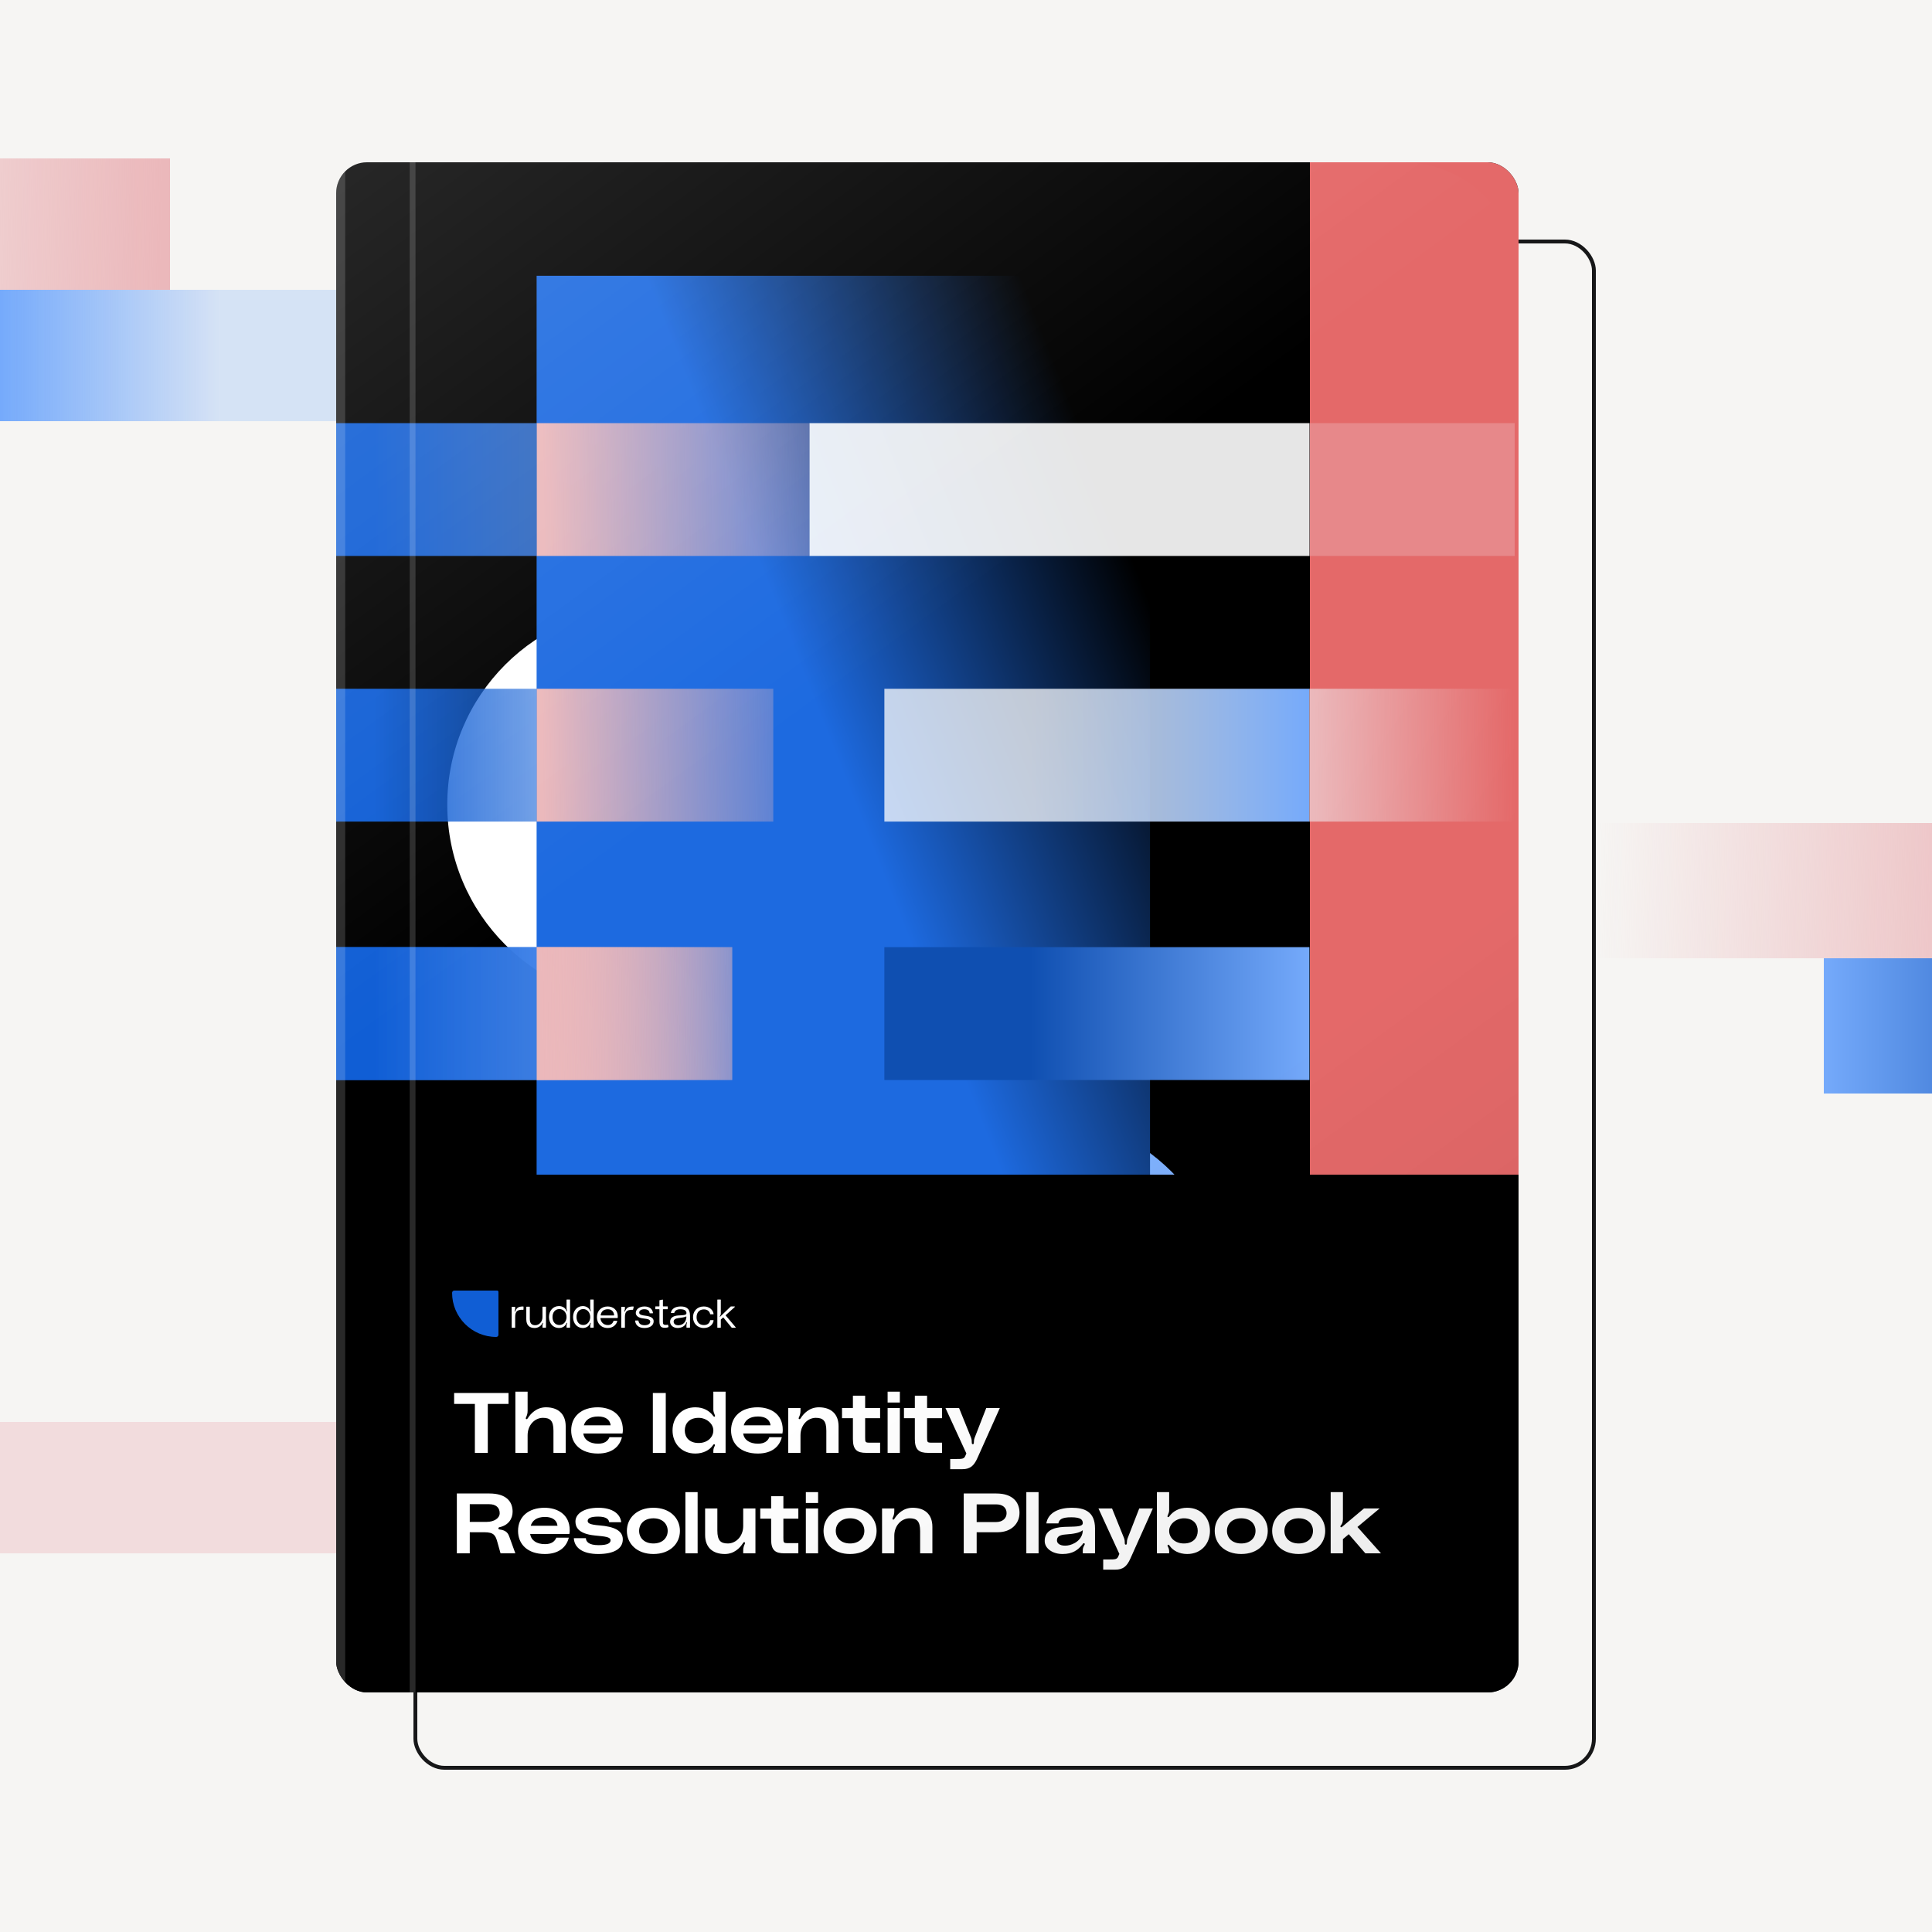 <svg xmlns="http://www.w3.org/2000/svg" fill="none" viewBox="0 0 500 500" height="500" width="500">
<g clip-path="url(#clip0_109_1432)">
<rect fill="#F6F5F3" height="500" width="500"></rect>
<rect stroke="#171718" rx="7.5" height="395" width="305" y="62.5" x="107.5"></rect>
<g clip-path="url(#clip1_109_1432)">
<rect fill="white" rx="8" height="396" width="306" y="42" x="87"></rect>
<g clip-path="url(#clip2_109_1432)">
<g clip-path="url(#clip3_109_1432)">
<rect fill="black" transform="translate(87 42)" height="489.6" width="306"></rect>
<g filter="url(#filter0_f_109_1432)">
<circle fill="white" r="51.25" cy="208.25" cx="167"></circle>
</g>
<g filter="url(#filter1_f_109_1432)">
<circle fill="#7DAFFB" r="51.25" cy="339.5" cx="267"></circle>
</g>
<rect fill="#E46969" height="303" width="54" y="42" x="339"></rect>
<rect fill="url(#paint0_linear_109_1432)" height="415.625" width="158.75" y="71.375" x="138.875"></rect>
<rect fill="white" height="34.375" width="129.375" y="310.75" x="209.5"></rect>
<rect fill="#FBECED" transform="matrix(-1 0 0 1 209.5 310.75)" height="34.375" width="70.625" opacity="0.6"></rect>
<rect fill="url(#paint1_linear_109_1432)" height="34.375" width="51.875" y="310.75" x="87"></rect>
<rect fill="#EBB8BB" transform="matrix(-1 0 0 1 392 310.75)" height="34.375" width="53.125"></rect>
<rect fill="white" height="34.375" width="129.375" y="109.5" x="209.5" opacity="0.9"></rect>
<rect fill="url(#paint2_linear_109_1432)" transform="matrix(-1 0 0 1 209.5 109.5)" height="34.375" width="70.625"></rect>
<rect fill="url(#paint3_linear_109_1432)" height="34.375" width="51.875" y="109.5" x="87"></rect>
<rect fill="#EBB8BB" transform="matrix(-1 0 0 1 392 109.5)" height="34.375" width="53.125" opacity="0.4"></rect>
<rect fill="url(#paint4_linear_109_1432)" height="34.375" width="110" y="178.25" x="228.875"></rect>
<rect fill="url(#paint5_linear_109_1432)" height="34.375" width="110" y="245.125" x="228.875"></rect>
<rect fill="url(#paint6_linear_109_1432)" height="34.375" width="110" y="372" x="228.875"></rect>
<rect fill="url(#paint7_linear_109_1432)" transform="matrix(-1 0 0 1 200.125 178.25)" height="34.375" width="61.25"></rect>
<rect fill="url(#paint8_linear_109_1432)" transform="matrix(-1 0 0 1 189.5 245.125)" height="34.375" width="50.625"></rect>
<rect fill="#EBB8BB" transform="matrix(-1 0 0 1 205.125 372)" height="34.375" width="66.25"></rect>
<rect fill="url(#paint9_linear_109_1432)" height="34.375" width="51.875" y="178.25" x="87"></rect>
<rect fill="url(#paint10_linear_109_1432)" height="34.375" width="51.875" y="245.125" x="87"></rect>
<rect fill="url(#paint11_linear_109_1432)" height="34.375" width="51.875" y="372" x="87"></rect>
<rect fill="url(#paint12_linear_109_1432)" transform="matrix(-1 0 0 1 392 178.25)" height="34.375" width="53.125"></rect>
<rect fill="url(#paint13_linear_109_1432)" transform="matrix(-1 0 0 1 392 372)" height="34.375" width="53.125"></rect>
<rect fill="url(#paint14_linear_109_1432)" transform="matrix(-1 0 0 1 189.5 245.125)" height="34.375" width="50.625"></rect>
<rect fill="url(#paint15_linear_109_1432)" height="34.375" width="51.875" y="245.125" x="87"></rect>
</g>
<rect fill="black" transform="translate(87 304)" height="134" width="306"></rect>
<path fill="#105ED5" d="M117 334.571C117 334.256 117.256 334 117.571 334H128.657C128.846 334 129 334.154 129 334.343V345.429C129 345.744 128.744 346 128.429 346C122.117 346 117 340.883 117 334.571Z"></path>
<path fill="white" d="M133.238 339.448C133.148 339.438 133.181 339.342 133.215 339.257C133.305 339.003 133.328 338.823 133.328 338.621V338.283C133.328 338.235 133.289 338.197 133.242 338.197H132.514C132.467 338.197 132.429 338.235 132.429 338.283V343.54C132.429 343.587 132.467 343.626 132.514 343.626H133.242C133.289 343.626 133.328 343.587 133.328 343.54V340.858C133.328 339.464 133.793 338.897 135.393 338.976C135.442 338.979 135.485 338.94 135.485 338.89V338.198C135.485 338.151 135.446 338.112 135.399 338.113C134.023 338.127 133.724 338.501 133.35 339.363C133.328 339.406 133.305 339.459 133.238 339.448Z"></path>
<path fill="white" d="M138.365 343.686C139.411 343.686 140.184 342.965 140.377 342.424C140.389 342.392 140.434 342.329 140.502 342.35C140.593 342.382 140.536 342.477 140.502 342.562C140.411 342.784 140.389 342.954 140.389 343.145V343.515C140.389 343.563 140.427 343.601 140.474 343.601H141.213C141.26 343.601 141.298 343.563 141.298 343.515V338.258C141.298 338.211 141.26 338.172 141.213 338.172H140.474C140.427 338.172 140.389 338.211 140.389 338.258V340.876C140.389 342.169 139.422 342.965 138.535 342.965C137.728 342.965 137.114 342.615 137.114 341.353V338.258C137.114 338.211 137.075 338.172 137.028 338.172H136.29C136.243 338.172 136.204 338.211 136.204 338.258V341.395C136.204 342.986 137.023 343.686 138.365 343.686Z"></path>
<path fill="white" d="M146.708 336.314C146.66 336.314 146.622 336.353 146.622 336.4V338.528C146.622 338.721 146.645 338.904 146.724 339.119C146.758 339.215 146.827 339.312 146.724 339.344C146.656 339.366 146.611 339.269 146.599 339.237C146.338 338.495 145.577 338.012 144.645 338.012C143.134 338.012 142.077 339.215 142.077 340.849C142.077 342.482 143.134 343.686 144.645 343.686C145.554 343.686 146.327 343.213 146.599 342.439C146.611 342.407 146.656 342.321 146.736 342.353C146.804 342.385 146.77 342.471 146.736 342.557C146.645 342.794 146.622 342.944 146.622 343.127V343.514C146.622 343.561 146.66 343.6 146.708 343.6H147.445C147.493 343.6 147.531 343.561 147.531 343.514V336.4C147.531 336.353 147.493 336.314 147.445 336.314H146.708ZM144.781 342.912C143.6 342.912 142.986 341.966 142.986 340.849C142.986 339.731 143.6 338.785 144.781 338.785C145.861 338.785 146.622 339.731 146.622 340.849C146.622 341.966 145.861 342.912 144.781 342.912Z"></path>
<path fill="white" d="M152.841 336.314C152.793 336.314 152.755 336.353 152.755 336.4V338.528C152.755 338.721 152.777 338.904 152.855 339.119C152.888 339.215 152.955 339.312 152.855 339.344C152.788 339.366 152.744 339.269 152.733 339.237C152.477 338.495 151.733 338.012 150.821 338.012C149.343 338.012 148.31 339.215 148.31 340.849C148.31 342.482 149.343 343.686 150.821 343.686C151.71 343.686 152.466 343.213 152.733 342.439C152.744 342.407 152.788 342.321 152.866 342.353C152.933 342.385 152.899 342.471 152.866 342.557C152.777 342.794 152.755 342.944 152.755 343.127V343.514C152.755 343.561 152.793 343.6 152.841 343.6H153.558C153.606 343.6 153.644 343.561 153.644 343.514V336.4C153.644 336.353 153.606 336.314 153.558 336.314H152.841ZM150.955 342.912C149.799 342.912 149.199 341.966 149.199 340.849C149.199 339.731 149.799 338.785 150.955 338.785C152.01 338.785 152.755 339.731 152.755 340.849C152.755 341.966 152.01 342.912 150.955 342.912Z"></path>
<path fill="white" d="M159.877 340.741C159.877 338.883 158.54 338.112 157.261 338.112C155.61 338.112 154.483 339.242 154.483 340.899C154.483 342.387 155.471 343.686 157.284 343.686C158.692 343.686 159.499 342.798 159.745 341.932C159.76 341.879 159.719 341.828 159.664 341.828H158.857C158.82 341.828 158.788 341.851 158.775 341.886C158.559 342.47 158.141 342.926 157.319 342.926C156.171 342.926 155.481 342.114 155.396 341.2C155.391 341.151 155.431 341.11 155.48 341.11H159.778C159.821 341.11 159.857 341.078 159.862 341.035C159.87 340.952 159.877 340.852 159.877 340.741ZM157.331 338.83C158.232 338.83 158.827 339.404 158.937 340.342C158.943 340.392 158.904 340.434 158.854 340.434H155.535C155.483 340.434 155.443 340.388 155.452 340.337C155.602 339.496 156.111 338.83 157.331 338.83Z"></path>
<path fill="white" d="M163.99 338.217C164.001 338.163 163.96 338.112 163.904 338.113C163.602 338.116 163.35 338.136 163.135 338.172C162.866 338.217 162.658 338.289 162.488 338.389C162.146 338.591 161.96 338.91 161.751 339.363C161.75 339.366 161.748 339.369 161.746 339.372C161.724 339.413 161.699 339.458 161.632 339.448C161.537 339.438 161.573 339.342 161.608 339.257C161.704 339.003 161.727 338.823 161.727 338.621V338.285C161.727 338.236 161.688 338.197 161.64 338.197H160.863C160.815 338.197 160.776 338.236 160.776 338.285V343.538C160.776 343.587 160.815 343.626 160.863 343.626H161.64C161.688 343.626 161.727 343.587 161.727 343.538V340.858C161.727 340.073 161.884 339.55 162.323 339.257C162.528 339.121 162.794 339.034 163.135 338.995C163.322 338.973 163.531 338.965 163.765 338.971C163.808 338.972 163.845 338.942 163.854 338.9L163.99 338.217Z"></path>
<path fill="white" d="M164.461 341.743C164.412 341.743 164.373 341.784 164.377 341.833C164.472 342.974 165.34 343.686 166.758 343.686C168.223 343.686 169.166 343.021 169.166 341.923C169.166 341.057 168.322 340.656 166.979 340.498C165.526 340.329 165.426 339.981 165.426 339.674C165.426 339.316 165.77 338.83 166.758 338.83C167.747 338.83 168.058 339.314 168.115 339.806C168.121 339.85 168.158 339.886 168.203 339.886H168.907C168.957 339.886 168.996 339.843 168.99 339.793C168.876 338.827 168.136 338.112 166.791 338.112C165.326 338.112 164.538 338.967 164.538 339.78C164.538 340.487 165.171 341.057 166.391 341.195C167.901 341.363 168.278 341.553 168.278 342.081C168.278 342.43 167.934 342.968 166.802 342.968C165.703 342.968 165.288 342.384 165.241 341.827C165.237 341.781 165.2 341.743 165.153 341.743H164.461Z"></path>
<path fill="white" d="M172.734 338.098C172.782 338.098 172.822 338.137 172.822 338.185V338.744C172.822 338.793 172.782 338.832 172.734 338.832H171.651C171.602 338.832 171.563 338.871 171.563 338.919V342.071C171.563 342.697 171.698 342.892 172.327 342.892C172.509 342.892 172.672 342.866 172.797 342.837C172.846 342.826 172.896 342.857 172.906 342.907L173 343.373C173.007 343.412 172.988 343.451 172.952 343.467C172.834 343.52 172.603 343.605 172.327 343.626C171.139 343.714 170.664 343.291 170.664 342.006V338.919C170.664 338.871 170.625 338.832 170.576 338.832H169.673C169.625 338.832 169.585 338.793 169.585 338.744V338.185C169.585 338.137 169.625 338.098 169.673 338.098H170.576C170.625 338.098 170.664 338.058 170.664 338.01V336.566C170.664 336.524 170.694 336.488 170.735 336.48L171.458 336.335C171.513 336.324 171.563 336.366 171.563 336.421V338.01C171.563 338.058 171.602 338.098 171.651 338.098H172.734Z"></path>
<path fill="white" d="M173.421 342.092C173.421 343.021 174.307 343.686 175.354 343.686C176.435 343.686 177.321 343.158 177.632 342.303C177.643 342.261 177.678 342.187 177.747 342.208C177.839 342.229 177.804 342.324 177.77 342.408C177.689 342.63 177.654 342.788 177.654 343V343.516C177.654 343.563 177.693 343.601 177.74 343.601H178.489C178.537 343.601 178.575 343.563 178.575 343.516V340.519C178.575 338.534 177.482 338.112 176.159 338.112C174.929 338.112 173.874 338.581 173.625 339.701C173.613 339.753 173.654 339.801 173.707 339.801H174.43C174.472 339.801 174.507 339.771 174.517 339.73C174.628 339.269 175.082 338.83 176.067 338.83C177.413 338.83 177.643 339.421 177.654 339.843C177.666 340.445 176.573 340.361 175.492 340.445C174.456 340.529 173.421 340.899 173.421 342.092ZM177.482 340.717C177.549 340.678 177.652 340.724 177.647 340.802C177.562 342.159 176.782 342.878 175.733 342.968C174.778 343.052 174.341 342.556 174.341 342.039C174.341 341.48 174.801 341.237 175.515 341.131C176.289 341.013 177.063 340.965 177.482 340.717Z"></path>
<path fill="white" d="M179.354 340.899C179.354 342.43 180.412 343.686 182.147 343.686C183.653 343.686 184.541 342.752 184.677 341.752C184.684 341.702 184.644 341.659 184.594 341.659H183.864C183.822 341.659 183.787 341.69 183.778 341.731C183.639 342.423 183.093 342.926 182.17 342.926C180.86 342.926 180.274 341.997 180.274 340.899C180.274 339.801 180.86 338.872 182.17 338.872C183.093 338.872 183.639 339.375 183.778 340.067C183.787 340.108 183.822 340.139 183.864 340.139H184.594C184.644 340.139 184.684 340.096 184.677 340.046C184.541 339.046 183.641 338.112 182.147 338.112C180.377 338.112 179.354 339.368 179.354 340.899Z"></path>
<path fill="white" d="M190.316 343.626C190.389 343.626 190.429 343.54 190.382 343.485L187.824 340.465C187.794 340.429 187.798 340.377 187.832 340.346L190.155 338.254C190.214 338.201 190.177 338.104 190.098 338.104H189.164C189.142 338.104 189.121 338.113 189.105 338.128L186.445 340.682C186.4 340.725 186.354 340.779 186.298 340.736C186.231 340.692 186.276 340.628 186.321 340.574C186.489 340.358 186.545 340.175 186.545 339.894V336.4C186.545 336.353 186.507 336.314 186.46 336.314H185.732C185.685 336.314 185.647 336.353 185.647 336.4V343.54C185.647 343.587 185.685 343.626 185.732 343.626H186.46C186.507 343.626 186.545 343.587 186.545 343.54V341.539C186.545 341.515 186.555 341.492 186.573 341.476L187.108 340.99C187.144 340.957 187.201 340.962 187.232 341L189.352 343.594C189.368 343.614 189.392 343.626 189.418 343.626H190.316Z"></path>
<path fill="white" d="M117.528 360.512H131.608V363.328H126.24V376H122.896V363.328H117.528V360.512ZM141.298 364.208C144.356 364.208 146.402 365.836 146.402 369.136V376H143.234V370.28C143.234 367.662 142.376 366.936 140.506 366.936C138.438 366.936 136.546 368.762 136.546 371.446V376H133.378V360.16H136.546V365.11C136.546 365.814 136.392 366.232 136.194 366.694C136.106 366.892 135.952 367.2 136.238 367.266C136.414 367.31 136.502 367.178 136.612 367.002C137.338 365.858 138.834 364.208 141.298 364.208ZM161.197 370.038C161.197 370.346 161.175 370.654 161.109 370.984H150.945C151.209 372.656 152.617 373.624 154.795 373.624C156.467 373.624 157.325 372.92 157.721 371.952H160.955C160.361 374.35 158.425 376.176 154.751 376.176C150.285 376.176 147.821 373.646 147.821 370.192C147.821 366.562 150.483 364.208 154.685 364.208C157.875 364.208 161.197 365.814 161.197 370.038ZM151.099 368.872H158.029C157.897 367.53 156.841 366.584 154.817 366.584C152.529 366.584 151.495 367.596 151.099 368.872ZM172.301 376H168.957V360.512H172.301V376ZM184.613 360.16H187.781V376H184.613V375.494C184.613 375.054 184.723 374.702 184.921 374.306C185.031 374.086 185.141 373.888 184.877 373.778C184.701 373.712 184.569 373.932 184.525 373.998C183.689 375.252 182.061 376.176 179.949 376.176C176.341 376.176 174.053 373.536 174.053 370.192C174.053 366.848 176.341 364.208 179.949 364.208C182.127 364.208 183.601 365.154 184.525 366.364C184.591 366.452 184.767 366.716 184.943 366.628C185.163 366.518 185.009 366.254 184.921 366.034C184.745 365.616 184.613 365.286 184.613 364.824V360.16ZM180.807 373.448C183.095 373.448 184.613 371.952 184.613 370.192C184.613 368.432 182.809 366.936 180.807 366.936C178.365 366.936 177.221 368.432 177.221 370.192C177.221 371.952 178.365 373.448 180.807 373.448ZM202.576 370.038C202.576 370.346 202.554 370.654 202.488 370.984H192.324C192.588 372.656 193.996 373.624 196.174 373.624C197.846 373.624 198.704 372.92 199.1 371.952H202.334C201.74 374.35 199.804 376.176 196.13 376.176C191.664 376.176 189.2 373.646 189.2 370.192C189.2 366.562 191.862 364.208 196.064 364.208C199.254 364.208 202.576 365.814 202.576 370.038ZM192.478 368.872H199.408C199.276 367.53 198.22 366.584 196.196 366.584C193.908 366.584 192.874 367.596 192.478 368.872ZM211.918 364.208C214.976 364.208 217.022 365.836 217.022 369.136V376H213.854V370.28C213.854 367.662 212.996 366.936 211.126 366.936C209.058 366.936 207.166 368.762 207.166 371.446V376H203.998V364.384H207.166V365.11C207.166 365.814 207.012 366.232 206.814 366.694C206.726 366.892 206.572 367.2 206.858 367.266C207.034 367.31 207.122 367.178 207.232 367.002C207.958 365.858 209.454 364.208 211.918 364.208ZM227.772 367.024H223.9V371.974C223.9 373.25 223.922 373.36 225.11 373.36H227.772V376H224.164C221.832 376 220.732 375.23 220.732 372.436V367.024H217.916V364.384H220.732V361.216H223.9V364.384H227.772V367.024ZM229.714 362.976V360.16H232.882V362.976H229.714ZM229.714 376V364.384H232.882V376H229.714ZM243.8 367.024H239.928V371.974C239.928 373.25 239.95 373.36 241.138 373.36H243.8V376H240.192C237.86 376 236.76 375.23 236.76 372.436V367.024H233.944V364.384H236.76V361.216H239.928V364.384H243.8V367.024ZM244.682 364.384H248.202L251.304 372.062C251.48 372.524 251.502 372.942 251.502 373.382C251.502 373.536 251.524 373.756 251.766 373.756C252.008 373.756 252.03 373.558 252.03 373.382C252.03 372.964 252.074 372.524 252.25 372.062L255.242 364.384H258.762L252.954 377.342C252.052 379.366 251.062 380.224 249.038 380.224H245.914V377.584H247.366C249.038 377.584 249.478 377.562 249.808 376.814L250.094 376.154L244.682 364.384ZM118.232 402V386.512H126.636C130.992 386.512 132.664 388.58 132.664 391.22C132.664 393.024 131.608 394.762 129.232 395.246C129.122 395.268 128.99 395.334 128.99 395.532C128.99 395.708 129.078 395.796 129.232 395.818C131.168 396.038 131.542 396.94 131.872 397.864L133.368 402H129.54L128.704 399.03C128.242 397.38 127.824 396.544 125.36 396.544H121.576V402H118.232ZM121.576 393.86H125.998C127.824 393.86 129.32 392.936 129.32 391.616C129.32 390.142 128.308 389.284 126.614 389.284H121.576V393.86ZM147.447 396.038C147.447 396.346 147.425 396.654 147.359 396.984H137.195C137.459 398.656 138.867 399.624 141.045 399.624C142.717 399.624 143.575 398.92 143.971 397.952H147.205C146.611 400.35 144.675 402.176 141.001 402.176C136.535 402.176 134.071 399.646 134.071 396.192C134.071 392.562 136.733 390.208 140.935 390.208C144.125 390.208 147.447 391.814 147.447 396.038ZM137.349 394.872H144.279C144.147 393.53 143.091 392.584 141.067 392.584C138.779 392.584 137.745 393.596 137.349 394.872ZM148.508 398.084H151.632C151.654 398.942 152.314 399.888 154.932 399.888C157.242 399.888 158.012 399.36 158.012 398.634C158.012 397.754 156.626 397.644 153.942 397.38C149.476 396.94 148.926 395.048 148.926 393.75C148.926 391.858 150.928 390.208 154.888 390.208C158.562 390.208 160.564 391.836 160.762 393.948H157.66C157.572 393.222 156.912 392.496 154.822 392.496C152.754 392.496 152.094 392.98 152.094 393.596C152.094 394.146 152.446 394.564 155.24 394.784C158.76 395.07 161.18 396.038 161.18 398.37C161.18 400.79 158.936 402.176 154.822 402.176C150.774 402.176 148.64 400.57 148.508 398.084ZM169.101 390.208C173.391 390.208 175.965 392.892 175.965 396.192C175.965 399.492 173.391 402.176 169.101 402.176C164.811 402.176 162.237 399.492 162.237 396.192C162.237 392.892 164.811 390.208 169.101 390.208ZM169.101 399.448C171.455 399.448 172.797 397.996 172.797 396.192C172.797 394.388 171.455 392.936 169.101 392.936C166.747 392.936 165.405 394.388 165.405 396.192C165.405 397.996 166.747 399.448 169.101 399.448ZM177.378 386.16H180.546V402H177.378V386.16ZM187.588 402.176C184.53 402.176 182.484 400.548 182.484 397.248V390.384H185.652V396.104C185.652 398.722 186.51 399.448 188.38 399.448C190.448 399.448 192.34 397.622 192.34 394.938V390.384H195.508V402H192.34V401.274C192.34 400.57 192.494 400.152 192.692 399.69C192.78 399.492 192.934 399.184 192.648 399.118C192.472 399.074 192.384 399.206 192.274 399.382C191.548 400.526 190.052 402.176 187.588 402.176ZM206.61 393.024H202.738V397.974C202.738 399.25 202.76 399.36 203.948 399.36H206.61V402H203.002C200.67 402 199.57 401.23 199.57 398.436V393.024H196.754V390.384H199.57V387.216H202.738V390.384H206.61V393.024ZM208.552 388.976V386.16H211.72V388.976H208.552ZM208.552 402V390.384H211.72V402H208.552ZM219.997 390.208C224.287 390.208 226.861 392.892 226.861 396.192C226.861 399.492 224.287 402.176 219.997 402.176C215.707 402.176 213.133 399.492 213.133 396.192C213.133 392.892 215.707 390.208 219.997 390.208ZM219.997 399.448C222.351 399.448 223.693 397.996 223.693 396.192C223.693 394.388 222.351 392.936 219.997 392.936C217.643 392.936 216.301 394.388 216.301 396.192C216.301 397.996 217.643 399.448 219.997 399.448ZM236.195 390.208C239.253 390.208 241.299 391.836 241.299 395.136V402H238.131V396.28C238.131 393.662 237.273 392.936 235.403 392.936C233.335 392.936 231.443 394.762 231.443 397.446V402H228.275V390.384H231.443V391.11C231.443 391.814 231.289 392.232 231.091 392.694C231.003 392.892 230.849 393.2 231.135 393.266C231.311 393.31 231.399 393.178 231.509 393.002C232.235 391.858 233.731 390.208 236.195 390.208ZM257.82 386.512C262.176 386.512 263.848 388.844 263.848 391.528C263.848 394.212 261.824 396.544 258.172 396.544H252.76V402H249.416V386.512H257.82ZM257.798 393.904C259.492 393.904 260.504 392.914 260.504 391.616C260.504 390.186 259.492 389.328 257.798 389.328H252.76V393.904H257.798ZM265.615 386.16H268.783V402H265.615V386.16ZM270.368 398.81C270.368 396.236 272.436 395.29 275.406 395.158C277.87 395.048 280.246 395.246 280.224 394.168C280.202 393.376 279.828 392.672 277.254 392.672C274.658 392.672 274.108 393.31 273.91 394.256H270.786C271.27 391.33 274.262 390.208 277.342 390.208C280.532 390.208 283.392 391.088 283.392 395.576V402H280.224V401.186C280.224 400.658 280.4 400.306 280.62 399.91C280.73 399.712 280.84 399.492 280.598 399.404C280.334 399.316 280.268 399.536 280.18 399.646C278.97 401.164 277.606 402.176 274.966 402.176C272.436 402.176 270.368 400.768 270.368 398.81ZM280.224 396.016C279.388 396.742 277.694 396.984 275.824 397.116C274.306 397.226 273.536 397.622 273.536 398.656C273.536 399.624 274.68 400.174 276.242 399.976C277.826 399.778 280.202 398.546 280.224 396.016ZM284.277 390.384H287.797L290.899 398.062C291.075 398.524 291.097 398.942 291.097 399.382C291.097 399.536 291.119 399.756 291.361 399.756C291.603 399.756 291.625 399.558 291.625 399.382C291.625 398.964 291.669 398.524 291.845 398.062L294.837 390.384H298.357L292.549 403.342C291.647 405.366 290.657 406.224 288.633 406.224H285.509V403.584H286.961C288.633 403.584 289.073 403.562 289.403 402.814L289.689 402.154L284.277 390.384ZM302.578 386.16V390.824C302.578 391.286 302.446 391.616 302.27 392.034C302.182 392.254 302.028 392.518 302.248 392.628C302.424 392.716 302.6 392.452 302.666 392.364C303.59 391.154 305.064 390.208 307.242 390.208C310.85 390.208 313.138 392.848 313.138 396.192C313.138 399.536 310.85 402.176 307.242 402.176C305.13 402.176 303.502 401.252 302.666 399.998C302.622 399.932 302.49 399.712 302.314 399.778C302.05 399.888 302.16 400.086 302.27 400.306C302.468 400.702 302.578 401.054 302.578 401.494V402H299.41V386.16H302.578ZM306.384 399.448C308.826 399.448 309.97 397.952 309.97 396.192C309.97 394.432 308.826 392.936 306.384 392.936C304.382 392.936 302.578 394.432 302.578 396.192C302.578 397.952 304.096 399.448 306.384 399.448ZM321.232 390.208C325.522 390.208 328.096 392.892 328.096 396.192C328.096 399.492 325.522 402.176 321.232 402.176C316.942 402.176 314.368 399.492 314.368 396.192C314.368 392.892 316.942 390.208 321.232 390.208ZM321.232 399.448C323.586 399.448 324.928 397.996 324.928 396.192C324.928 394.388 323.586 392.936 321.232 392.936C318.878 392.936 317.536 394.388 317.536 396.192C317.536 397.996 318.878 399.448 321.232 399.448ZM336.099 390.208C340.389 390.208 342.963 392.892 342.963 396.192C342.963 399.492 340.389 402.176 336.099 402.176C331.809 402.176 329.235 399.492 329.235 396.192C329.235 392.892 331.809 390.208 336.099 390.208ZM336.099 399.448C338.453 399.448 339.795 397.996 339.795 396.192C339.795 394.388 338.453 392.936 336.099 392.936C333.745 392.936 332.403 394.388 332.403 396.192C332.403 397.996 333.745 399.448 336.099 399.448ZM357.401 402H353.353L349.063 397.05L347.545 398.326V402H344.377V386.16H347.545V393.09C347.545 394.014 347.325 394.388 346.973 394.828C346.885 394.938 346.841 395.092 346.973 395.202C347.149 395.334 347.281 395.202 347.347 395.136L353.001 390.384H357.049L351.307 395.18L357.401 402Z"></path>
</g>
<g clip-path="url(#clip4_109_1432)">
<rect fill-opacity="0.5" fill="url(#paint16_linear_109_1432)" height="396" width="306" y="42" x="87"></rect>
<path stroke-width="1.5" stroke-opacity="0.16" stroke="white" d="M106.779 37.804V442.196"></path>
<path stroke-width="3" stroke-opacity="0.16" stroke="white" d="M87.836 37.804V442.196"></path>
</g>
</g>
<rect fill="url(#paint17_linear_109_1432)" height="35" width="119" y="213" x="413"></rect>
<rect fill="url(#paint18_linear_109_1432)" transform="matrix(-1 0 0 1 591 248)" height="35" width="119"></rect>
<rect fill="url(#paint19_linear_109_1432)" transform="matrix(-1 0 0 1 87 75)" height="34" width="87"></rect>
<rect fill="#EBB8BB" height="34" width="130" y="368" x="-43" opacity="0.4"></rect>
<rect fill="url(#paint20_linear_109_1432)" height="34" width="87" y="41" x="-43"></rect>
</g>
<defs>
<filter color-interpolation-filters="sRGB" filterUnits="userSpaceOnUse" height="195" width="195" y="110.75" x="69.5" id="filter0_f_109_1432">
<feFlood result="BackgroundImageFix" flood-opacity="0"></feFlood>
<feBlend result="shape" in2="BackgroundImageFix" in="SourceGraphic" mode="normal"></feBlend>
<feGaussianBlur result="effect1_foregroundBlur_109_1432" stdDeviation="23.125"></feGaussianBlur>
</filter>
<filter color-interpolation-filters="sRGB" filterUnits="userSpaceOnUse" height="195" width="195" y="242" x="169.5" id="filter1_f_109_1432">
<feFlood result="BackgroundImageFix" flood-opacity="0"></feFlood>
<feBlend result="shape" in2="BackgroundImageFix" in="SourceGraphic" mode="normal"></feBlend>
<feGaussianBlur result="effect1_foregroundBlur_109_1432" stdDeviation="23.125"></feGaussianBlur>
</filter>
<linearGradient gradientUnits="userSpaceOnUse" y2="118.329" x2="185.759" y1="75.218" x1="294.519" id="paint0_linear_109_1432">
<stop offset="0.23"></stop>
<stop stop-color="#1D6AE0" offset="1"></stop>
</linearGradient>
<linearGradient gradientUnits="userSpaceOnUse" y2="328.25" x2="138.875" y1="328.25" x1="96.688" id="paint1_linear_109_1432">
<stop stop-color="#105ED5"></stop>
<stop stop-opacity="0.83" stop-color="#3D80E7" offset="1"></stop>
</linearGradient>
<linearGradient gradientUnits="userSpaceOnUse" y2="14.521" x2="0.008" y1="15.625" x1="68.963" id="paint2_linear_109_1432">
<stop stop-color="#EBB8BB"></stop>
<stop stop-opacity="0.32" stop-color="#EBB8BB" offset="1"></stop>
</linearGradient>
<linearGradient gradientUnits="userSpaceOnUse" y2="127" x2="138.875" y1="127" x1="96.688" id="paint3_linear_109_1432">
<stop stop-color="#105ED5"></stop>
<stop stop-opacity="0.83" stop-color="#3D80E7" offset="1"></stop>
</linearGradient>
<linearGradient gradientUnits="userSpaceOnUse" y2="195.75" x2="338.875" y1="195.75" x1="266.688" id="paint4_linear_109_1432">
<stop stop-opacity="0.75" stop-color="white"></stop>
<stop stop-color="#75AAFB" offset="1"></stop>
</linearGradient>
<linearGradient gradientUnits="userSpaceOnUse" y2="262.625" x2="338.875" y1="262.625" x1="266.688" id="paint5_linear_109_1432">
<stop stop-color="#0F4FB1"></stop>
<stop stop-color="#75AAFB" offset="1"></stop>
</linearGradient>
<linearGradient gradientUnits="userSpaceOnUse" y2="389.5" x2="338.875" y1="389.5" x1="266.688" id="paint6_linear_109_1432">
<stop stop-color="#0F4FB1"></stop>
<stop stop-color="#75AAFB" offset="1"></stop>
</linearGradient>
<linearGradient gradientUnits="userSpaceOnUse" y2="14.794" x2="0.003" y1="15.625" x1="59.809" id="paint7_linear_109_1432">
<stop stop-color="#EBB8BB"></stop>
<stop stop-opacity="0.32" stop-color="#EBB8BB" offset="1"></stop>
</linearGradient>
<linearGradient gradientUnits="userSpaceOnUse" y2="15.057" x2="-0.001" y1="15.625" x1="49.434" id="paint8_linear_109_1432">
<stop stop-color="#EBB8BB"></stop>
<stop stop-opacity="0.32" stop-color="#EBB8BB" offset="1"></stop>
</linearGradient>
<linearGradient gradientUnits="userSpaceOnUse" y2="195.75" x2="138.875" y1="195.75" x1="96.688" id="paint9_linear_109_1432">
<stop stop-color="#105ED5"></stop>
<stop stop-opacity="0.6" stop-color="#105ED5" offset="1"></stop>
</linearGradient>
<linearGradient gradientUnits="userSpaceOnUse" y2="262.625" x2="138.875" y1="262.625" x1="96.688" id="paint10_linear_109_1432">
<stop stop-color="#105ED5"></stop>
<stop stop-opacity="0.83" stop-color="#3D80E7" offset="1"></stop>
</linearGradient>
<linearGradient gradientUnits="userSpaceOnUse" y2="389.5" x2="138.875" y1="389.5" x1="96.688" id="paint11_linear_109_1432">
<stop stop-color="#105ED5"></stop>
<stop stop-opacity="0.6" stop-color="#105ED5" offset="1"></stop>
</linearGradient>
<linearGradient gradientUnits="userSpaceOnUse" y2="15" x2="-2.2237e-07" y1="15.625" x1="51.875" id="paint12_linear_109_1432">
<stop stop-color="#EBB8BB"></stop>
<stop stop-opacity="0" stop-color="#EBB8BB" offset="1"></stop>
</linearGradient>
<linearGradient gradientUnits="userSpaceOnUse" y2="15" x2="-2.2237e-07" y1="15.625" x1="51.875" id="paint13_linear_109_1432">
<stop stop-color="#EBB8BB"></stop>
<stop stop-opacity="0" stop-color="#EBB8BB" offset="1"></stop>
</linearGradient>
<linearGradient gradientUnits="userSpaceOnUse" y2="15.057" x2="-0.001" y1="15.625" x1="49.434" id="paint14_linear_109_1432">
<stop stop-color="#EBB8BB"></stop>
<stop stop-opacity="0.32" stop-color="#EBB8BB" offset="1"></stop>
</linearGradient>
<linearGradient gradientUnits="userSpaceOnUse" y2="262.625" x2="138.875" y1="262.625" x1="96.688" id="paint15_linear_109_1432">
<stop stop-color="#105ED5"></stop>
<stop stop-opacity="0.83" stop-color="#3D80E7" offset="1"></stop>
</linearGradient>
<linearGradient gradientUnits="userSpaceOnUse" y2="37.319" x2="99.716" y1="438" x1="393" id="paint16_linear_109_1432">
<stop stop-opacity="0.2"></stop>
<stop stop-opacity="0" offset="0.339"></stop>
<stop stop-opacity="0" stop-color="white" offset="0.63"></stop>
<stop stop-opacity="0.3" stop-color="white" offset="1"></stop>
</linearGradient>
<linearGradient gradientUnits="userSpaceOnUse" y2="225.831" x2="413.065" y1="228.909" x1="529.2" id="paint17_linear_109_1432">
<stop stop-color="#EBB8BB"></stop>
<stop stop-opacity="0" stop-color="#EBB8BB" offset="1"></stop>
</linearGradient>
<linearGradient gradientUnits="userSpaceOnUse" y2="17.818" x2="119" y1="17.818" x1="40.906" id="paint18_linear_109_1432">
<stop stop-color="#0F4FB1"></stop>
<stop stop-color="#75AAFB" offset="1"></stop>
</linearGradient>
<linearGradient gradientUnits="userSpaceOnUse" y2="17.309" x2="87" y1="17.309" x1="29.906" id="paint19_linear_109_1432">
<stop stop-opacity="0.25" stop-color="#75AAFB"></stop>
<stop stop-color="#75AAFB" offset="1"></stop>
</linearGradient>
<linearGradient gradientUnits="userSpaceOnUse" y2="54.76" x2="-42.978" y1="56.455" x1="41.953" id="paint20_linear_109_1432">
<stop stop-color="#EBB8BB"></stop>
<stop stop-opacity="0.32" stop-color="#EBB8BB" offset="1"></stop>
</linearGradient>
<clipPath id="clip0_109_1432">
<rect fill="white" height="500" width="500"></rect>
</clipPath>
<clipPath id="clip1_109_1432">
<rect fill="white" rx="8" height="396" width="306" y="42" x="87"></rect>
</clipPath>
<clipPath id="clip2_109_1432">
<rect transform="translate(87 42)" fill="white" height="396" width="306"></rect>
</clipPath>
<clipPath id="clip3_109_1432">
<rect transform="translate(87 42)" fill="white" height="489.6" width="306"></rect>
</clipPath>
<clipPath id="clip4_109_1432">
<path fill="white" d="M87 42H363C379.569 42 393 55.431 393 72V408C393 424.569 379.569 438 363 438H87V42Z"></path>
</clipPath>
</defs>
</svg>
